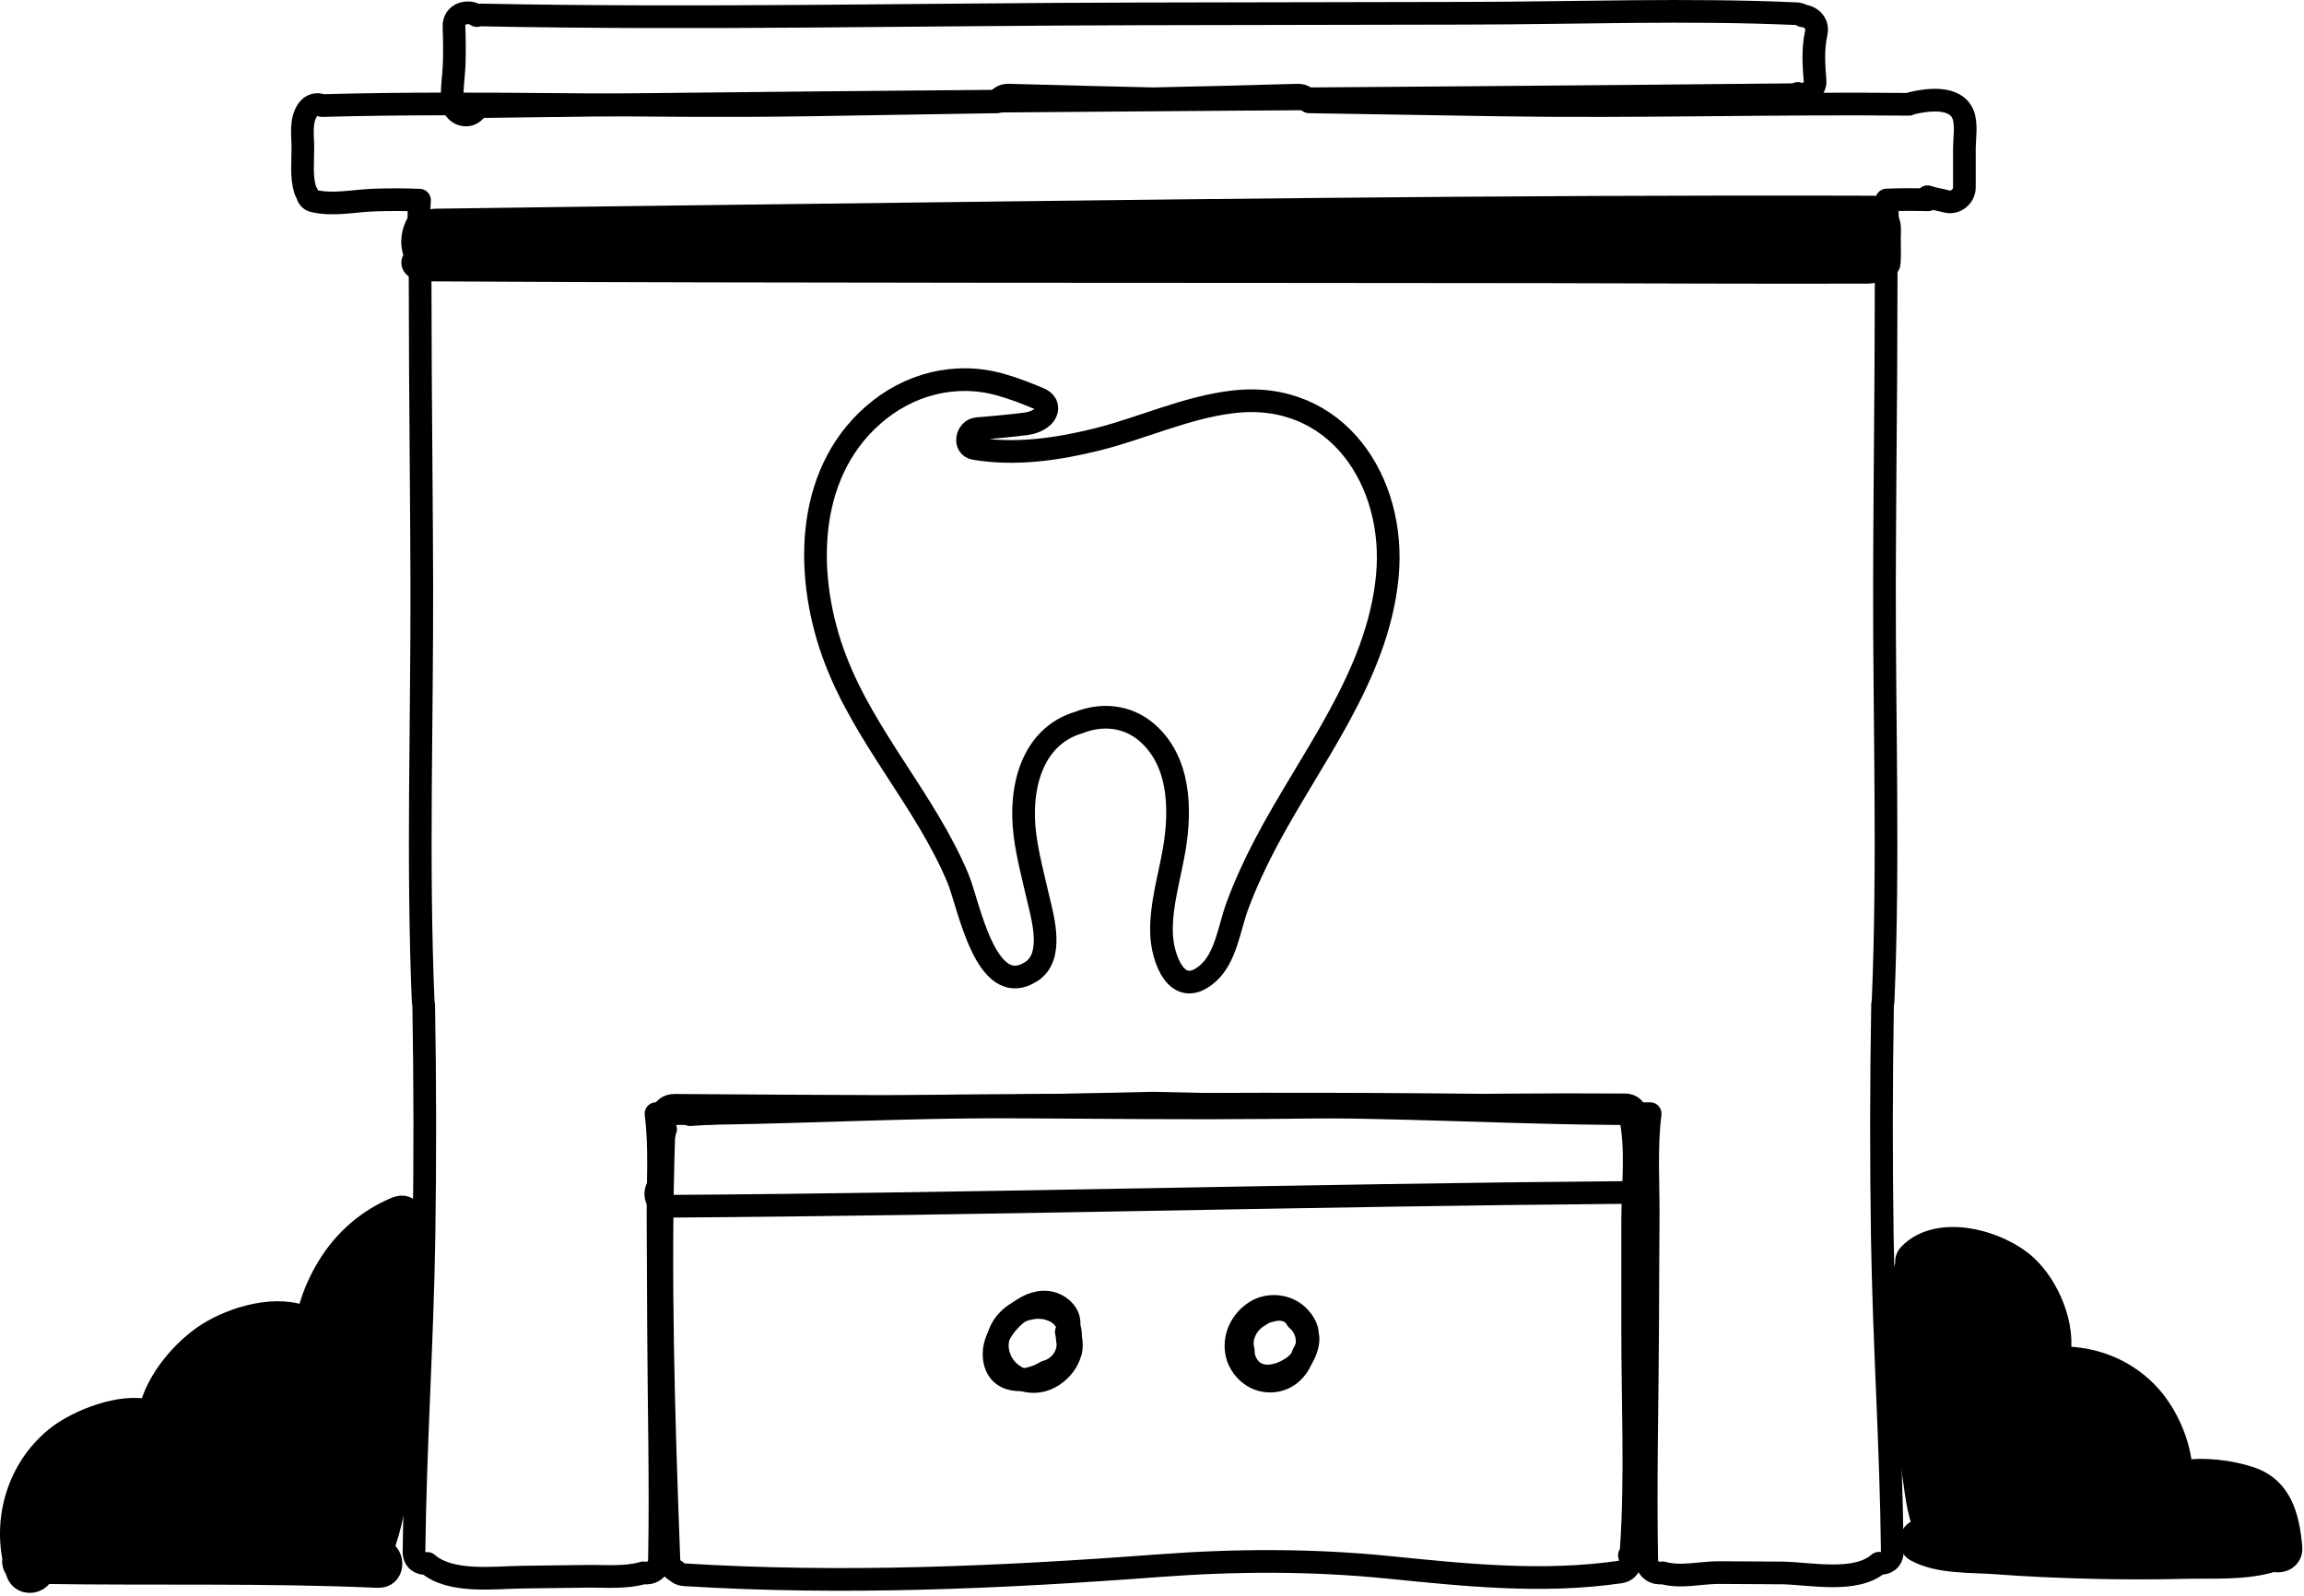 <svg width="254" height="176" viewBox="0 0 254 176" fill="none" xmlns="http://www.w3.org/2000/svg">
<g clip-path="url(#clip0_5_2)">
<path d="M179.99 134.64C179.99 130.87 180.52 126.68 179.71 123C179.56 122.28 178.83 121.99 178.21 122.11C178.1 122.08 177.97 122.06 177.84 122.06C160.58 121.75 143.31 121.66 126.04 121.8C109.43 121.93 92.65 121.79 76.07 122.9C75.68 121.49 73.29 121.65 73.23 123.34C73.23 123.44 73.23 123.53 73.23 123.62C72.96 124.05 72.95 124.61 73.18 125.03C72.67 140.69 73.15 156.27 73.74 171.93C73.77 172.57 74.1 173 74.55 173.23C74.76 173.45 75.05 173.61 75.44 173.63C92.9 174.71 110.31 173.94 127.73 172.63C136.23 171.99 144.59 171.96 153.08 172.81C161.6 173.67 170.05 174.56 178.58 173.33C179.63 173.18 179.9 172.27 179.63 171.48C179.74 171.29 179.82 171.06 179.84 170.78C180.38 162.74 179.98 154.56 179.99 146.5C179.99 142.55 179.99 138.59 179.99 134.64ZM118.01 149.07C117.65 150.51 116.38 151.77 114.97 152.18C112.9 152.78 110.68 151.46 110.1 149.41C109.58 147.61 110.44 145.87 111.95 144.88C112.38 144.6 112.88 144.39 113.39 144.29C113.74 144.22 114.16 144.14 114.54 144.16C114.91 144.18 115.34 144.21 115.7 144.35C116.24 144.5 116.71 144.77 117.11 145.17C117.28 145.38 117.44 145.6 117.61 145.81C117.94 146.31 118.05 146.91 118.03 147.5C118.14 148.01 118.15 148.55 118.03 149.06L118.01 149.07ZM143.68 149.25C143.68 149.25 143.67 149.33 143.65 149.36C143.34 150.35 142.76 151.24 141.85 151.78C140.72 152.45 139.3 152.44 138.17 151.77C137.3 151.25 136.61 150.34 136.37 149.36C135.93 147.51 136.79 145.69 138.33 144.66C139.83 143.65 142.07 143.89 143.27 145.27C143.66 145.67 143.94 146.14 144.09 146.68C144.13 146.96 144.17 147.24 144.2 147.53C144.23 148.16 144.01 148.75 143.67 149.27L143.68 149.25Z" stroke="black" stroke-width="2.5" stroke-linecap="round" stroke-linejoin="round"/>
<path d="M198.76 1.74C198.57 1.61 198.33 1.52 198.03 1.51C185.99 0.97 173.84 1.44 161.78 1.46L125.53 1.53C101.38 1.58 77.18 2.13 53.03 1.65C52.86 1.65 52.72 1.68 52.57 1.72C51.63 1.06 49.99 1.46 50.05 2.94C50.1 4.34 50.12 5.73 50.07 7.12C50.02 8.49 49.75 9.94 49.89 11.3C50.07 12.83 52.05 13.24 52.64 11.76C100.93 11.08 149.24 10.95 197.53 10.44C197.79 10.44 198.01 10.38 198.2 10.3C198.35 10.36 198.52 10.39 198.68 10.39C198.9 10.38 199.07 10.34 199.27 10.25C199.31 10.23 199.35 10.21 199.4 10.19C199.82 10 200.13 9.42 200.1 8.97C199.96 7.14 199.83 5.44 200.23 3.62C200.47 2.53 199.6 1.8 198.74 1.75L198.76 1.74Z" stroke="black" stroke-width="2.5" stroke-linecap="round" stroke-linejoin="round"/>
<path d="M248.09 162.97C245.95 162.26 242.99 161.84 240.47 162.29C240.34 159.26 238.89 156.07 237.09 154.02C234.53 151.09 230.75 149.59 226.95 149.72C227.69 146.19 225.78 141.81 223.33 139.57C220.33 136.83 213.67 134.99 210.48 138.35C210.16 138.69 210.11 139.16 210.25 139.56C210.15 139.67 210.06 139.8 210.01 139.97C208.76 144.63 209.56 150.45 210.01 155.19C210.24 157.53 210.54 159.87 210.9 162.2C211.23 164.31 211.4 166.63 212.27 168.6C212.01 168.64 211.76 168.69 211.52 168.76C210.55 169.03 210.32 170.45 211.23 170.95C213.79 172.34 217.29 172.11 220.15 172.33C223.67 172.6 227.19 172.74 230.72 172.83C234.06 172.91 237.41 172.91 240.75 172.83C243.89 172.75 247.56 173.03 250.6 172.05C251.55 172.3 252.67 171.81 252.56 170.59C252.27 167.35 251.5 164.1 248.07 162.97H248.09Z" fill="black" stroke="black" stroke-width="2.5" stroke-linecap="round" stroke-linejoin="round"/>
<path d="M43.78 133.17C40.56 134.49 37.94 136.77 36.14 139.77C35.22 141.3 34.26 143.37 33.94 145.4C30.61 143.81 25.72 145.28 22.89 147.09C20.23 148.79 17.29 152.15 16.54 155.59C13.32 154.72 8.57 156.71 6.43 158.36C2.32 161.53 0.52 166.85 1.52 171.84C1.43 172.25 1.52 172.69 1.8 173C1.84 173.12 1.86 173.24 1.9 173.36C2.38 174.84 4.36 174.58 4.72 173.39C17.04 173.58 29.33 173.27 41.65 173.82C43.45 173.9 43.55 171.46 42.1 170.9C44.09 165.71 43.97 160.36 43.89 154.88C43.79 148.55 44.48 142.35 45.67 136.14C45.78 135.83 45.75 135.54 45.62 135.29C46.01 134.21 45.07 132.65 43.78 133.18V133.17Z" fill="black" stroke="black" stroke-width="2.5" stroke-linecap="round" stroke-linejoin="round"/>
<path d="M216.42 12.65C215.61 10.55 212.53 10.97 210.79 11.37C210.66 11.4 210.56 11.45 210.46 11.5C195.37 11.35 180.26 11.81 165.18 11.57C158.22 11.46 151.27 11.35 144.31 11.23C144.1 10.8 143.68 10.48 143.05 10.49C137.74 10.65 132.43 10.78 127.12 10.89C121.81 10.77 116.5 10.64 111.19 10.49C110.55 10.47 110.14 10.79 109.93 11.23C102.97 11.35 96.02 11.46 89.06 11.57C71.22 11.85 53.34 11.15 35.51 11.64C34.97 11.39 34.31 11.55 33.92 12.12C33.09 13.32 33.39 14.96 33.39 16.36C33.39 17.85 33.2 19.49 33.64 20.93C33.69 21.1 33.77 21.24 33.86 21.36C33.92 21.73 34.16 22.07 34.57 22.16C36.7 22.67 39.01 22.14 41.19 22.06C42.88 22 44.57 22 46.25 22.07C46.07 24.56 46.3 27.15 46.31 29.61C46.33 33.4 46.33 37.19 46.35 40.99C46.39 48.76 46.48 56.54 46.5 64.31C46.54 79.64 46.01 95.06 46.65 110.38C46.65 110.51 46.68 110.63 46.71 110.74C46.86 119.28 46.87 127.83 46.74 136.38C46.56 147.95 45.77 159.52 45.64 171.09C45.63 172.07 46.39 172.48 47.12 172.38C49.63 174.6 54.52 173.93 57.59 173.89C59.95 173.86 62.32 173.83 64.68 173.8C66.72 173.77 68.95 174 70.93 173.42C71.75 173.56 72.68 173.09 72.7 172C72.86 163.52 72.64 155.01 72.6 146.53C72.58 142.38 72.56 138.23 72.54 134.08C72.52 130.37 72.79 126.49 72.32 122.79C82.28 122.84 92.28 122.35 102.23 122.14C110.53 121.96 118.82 121.83 127.12 121.63C135.42 121.83 143.71 121.97 152.01 122.14C161.97 122.35 171.96 122.84 181.92 122.79C181.45 126.49 181.72 130.37 181.7 134.08C181.67 138.23 181.66 142.38 181.64 146.53C181.6 155.02 181.38 163.52 181.54 172C181.56 173.09 182.49 173.56 183.31 173.42C185.29 173.99 187.54 173.37 189.58 173.39C191.94 173.42 194.09 173.4 196.45 173.43C199.52 173.47 204.61 174.59 207.13 172.36C207.85 172.46 208.62 172.05 208.61 171.07C208.49 159.5 207.69 147.93 207.51 136.36C207.38 127.81 207.39 119.27 207.54 110.72C207.57 110.61 207.6 110.49 207.6 110.36C208.24 95.04 207.72 79.62 207.75 64.29C207.77 56.52 207.85 48.74 207.9 40.97C207.92 37.18 207.92 33.39 207.94 29.59C207.95 27.13 208.18 24.54 208 22.05C209.52 21.99 211.03 21.99 212.55 22.03C212.53 21.92 212.52 21.8 212.5 21.69C213.17 21.93 213.83 22 214.55 22.2C215.55 22.48 216.55 21.7 216.56 20.67C216.56 19.23 216.56 17.79 216.56 16.35C216.57 15.22 216.83 13.72 216.42 12.63V12.65Z" stroke="black" stroke-width="2.5" stroke-linecap="round" stroke-linejoin="round"/>
<path d="M142.98 145.48C142.37 144.34 141.1 144.18 139.98 144.54C139.58 144.62 139.2 144.79 138.89 145.03C137.52 145.75 136.64 147.41 137.06 148.89C137.06 149.52 137.23 150.13 137.61 150.65C138.8 152.32 141.03 151.76 142.48 150.77C144 149.74 144.62 147.83 143.61 146.2C143.44 145.92 143.22 145.69 142.99 145.48H142.98Z" stroke="black" stroke-width="2.5" stroke-linecap="round" stroke-linejoin="round"/>
<path d="M116.45 143.88C115.24 143.26 113.87 143.63 112.79 144.33C111.13 145.41 109.41 147.53 109.6 149.63C109.87 152.6 113.05 152.64 115.34 151.24C116.9 150.84 118.03 149.24 117.66 147.65C117.66 147.39 117.62 147.13 117.55 146.86C117.63 146.75 117.7 146.63 117.75 146.49C118.15 145.39 117.42 144.37 116.46 143.88H116.45Z" stroke="black" stroke-width="2.5" stroke-linecap="round" stroke-linejoin="round"/>
<path d="M207.88 23.91C208.21 23.45 207.77 22.84 206.56 22.83C165.45 22.7 124.28 23.3 83.18 23.8C71.49 23.94 59.79 24.1 48.1 24.26C47.87 24.26 47.67 24.29 47.49 24.33C46.86 24.25 46.14 24.38 45.93 24.8C45.35 26 45.33 27.21 45.9 28.39C45.11 28.83 45.46 29.76 46.96 29.77C88.2 29.98 129.45 29.91 170.7 29.97C182.43 29.99 194.16 30.06 205.89 30.02C206.44 30.02 206.84 29.9 207.09 29.72C207.71 29.67 208.26 29.43 208.28 28.99C208.33 28.06 208.31 27.13 208.3 26.2C208.3 25.4 208.46 24.64 207.87 23.9L207.88 23.91Z" fill="black" stroke="black" stroke-width="2.5" stroke-linecap="round" stroke-linejoin="round"/>
<path d="M180.87 123.74C180.85 123.28 180.65 122.88 180.31 122.61C180.16 122.17 179.79 121.83 179.17 121.82C161.71 121.69 144.24 122.26 126.77 122.14C109.3 122.01 91.83 122.01 74.36 121.87C72.84 121.86 72.52 123.7 73.38 124.5C72.74 126.35 72.61 128.51 72.91 130.44C71.9 131.1 72.14 133.01 73.64 133C108.79 132.77 143.94 131.77 179.09 131.48C180.68 131.47 181.05 129.55 180.2 128.68C180.92 127.24 180.91 124.88 180.87 123.74Z" stroke="black" stroke-width="2.5" stroke-linecap="round" stroke-linejoin="round"/>
<path d="M152.94 63.57C151.86 74.67 144.38 83.66 139.4 93.22C138.28 95.37 137.25 97.6 136.41 99.88C135.51 102.3 135.16 105.63 133.1 107.38C129.72 110.26 128.12 105.58 128.05 102.9C127.96 99.75 128.94 96.69 129.46 93.6C130.2 89.2 130.09 83.86 126.37 80.71C124.2 78.88 121.41 78.69 118.98 79.65C113.87 81.12 112.29 86.71 113 92.11C113.31 94.46 113.92 96.74 114.45 99.04C114.99 101.31 116.19 105.5 113.71 107.11C108.65 110.38 106.8 99.67 105.6 96.82C102.01 88.29 95.43 81.41 92.11 72.73C88.73 63.92 88.59 52.47 96.26 45.76C100.15 42.35 105.29 41 110.3 42.41C111.74 42.81 113.11 43.35 114.48 43.92C116.19 44.55 115.48 46.48 112.95 46.75C112.32 46.85 108.52 47.22 107.77 47.26C106.58 47.32 106.16 49.25 107.47 49.46C111.98 50.2 116.56 49.54 120.95 48.45C125.95 47.2 130.76 44.92 135.9 44.31C147.34 42.94 153.96 53.07 152.94 63.56V63.57Z" stroke="black" stroke-width="2.5" stroke-linecap="round" stroke-linejoin="round"/>
</g>
<defs>
<clipPath id="clip0_5_2">
<rect width="253.83" height="175.62" fill="white"/>
</clipPath>
</defs>
</svg>
